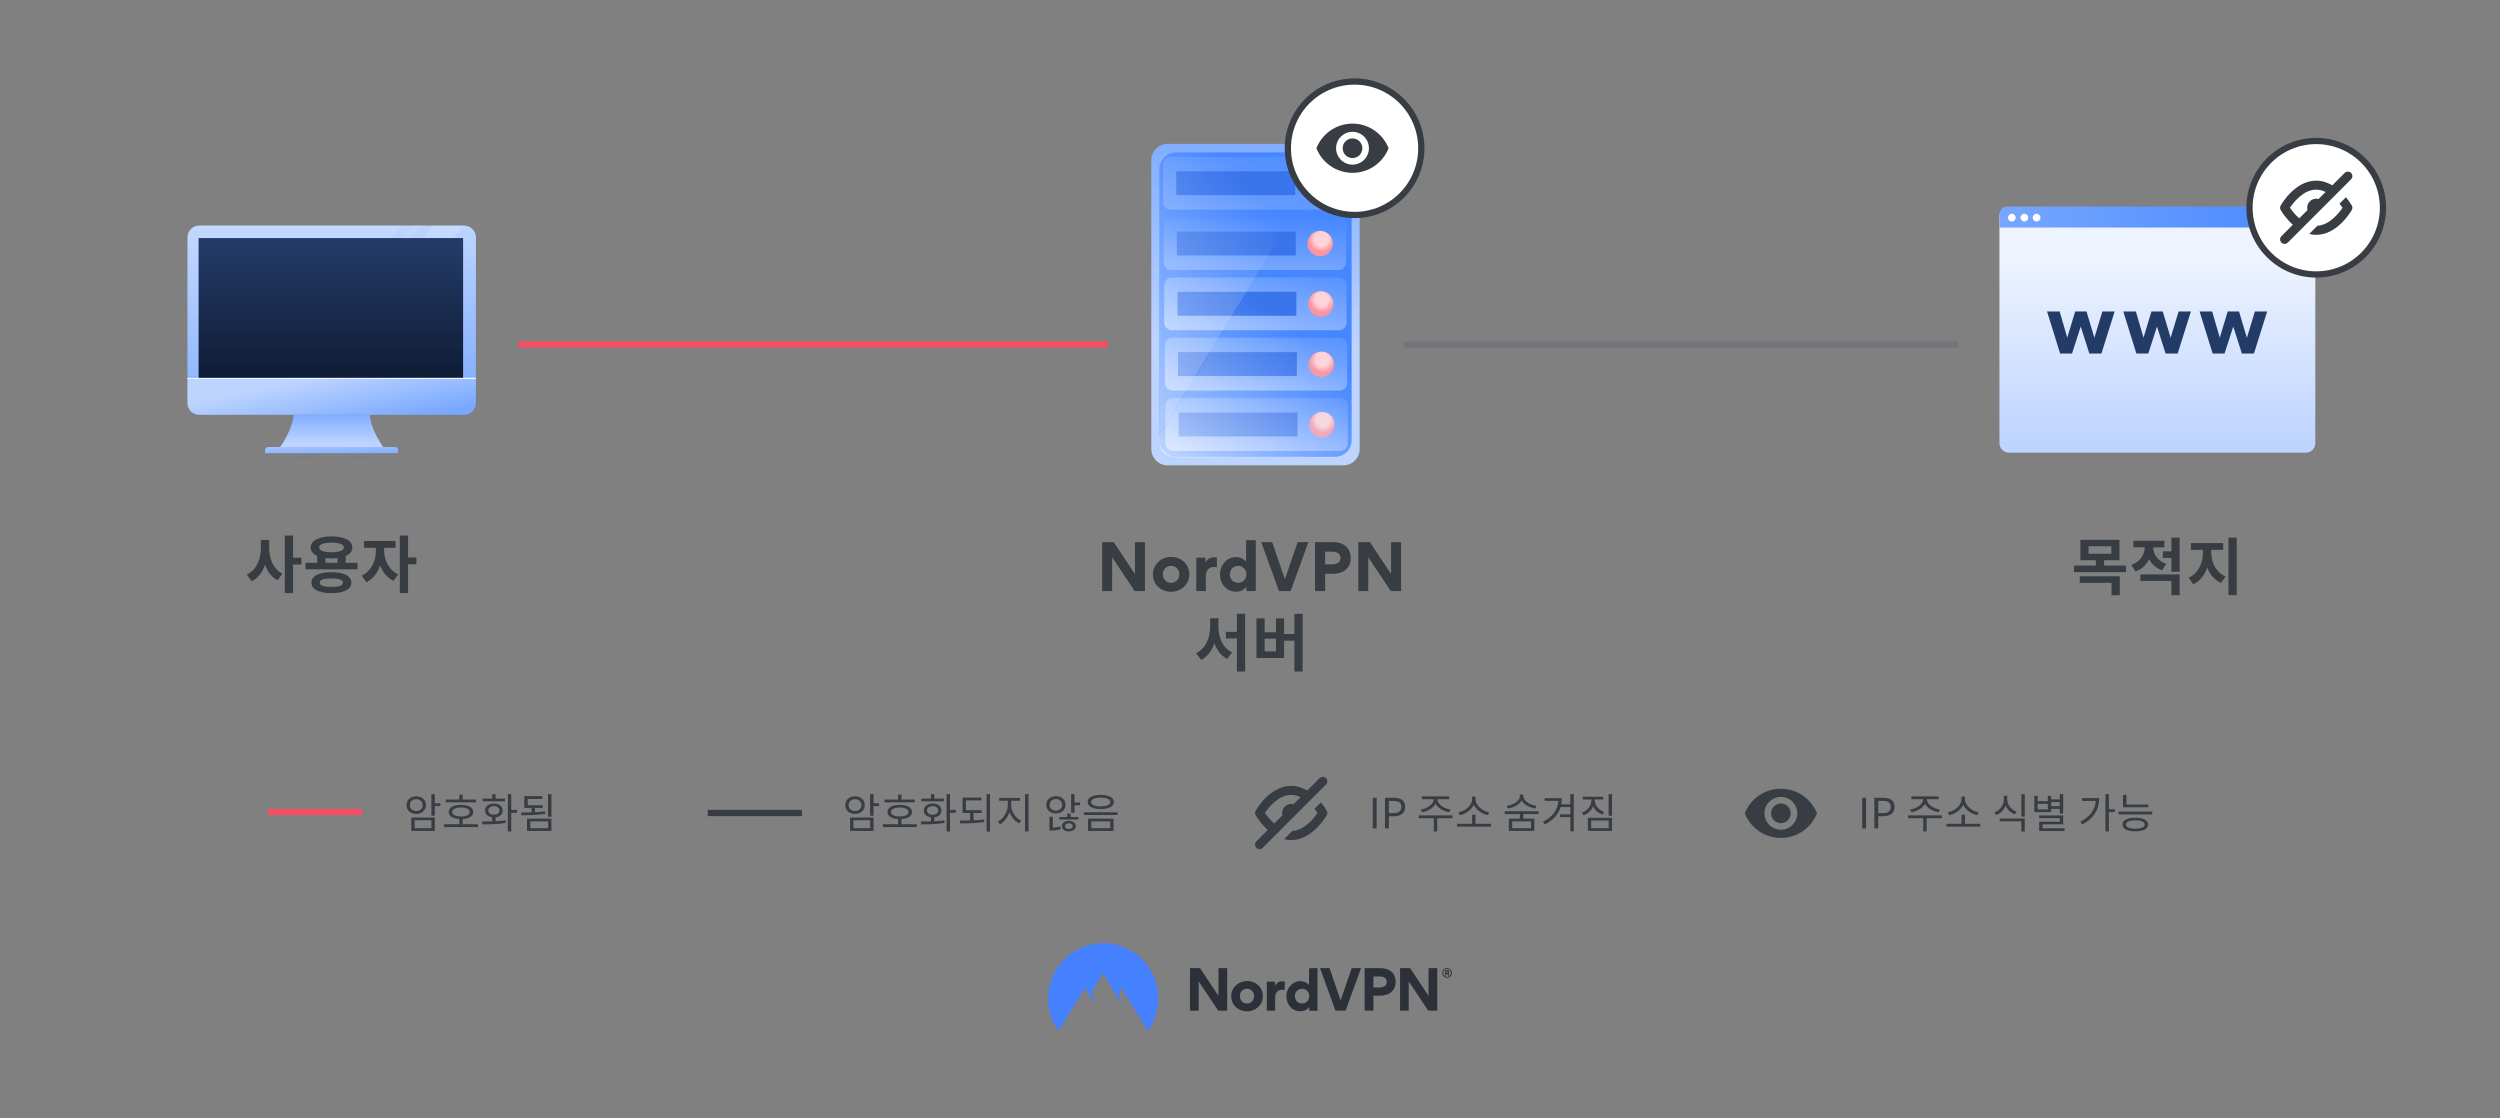 <svg enable-background="new 0 0 1200 536.71" viewBox="0 0 1200 536.71" xmlns="http://www.w3.org/2000/svg" xmlns:xlink="http://www.w3.org/1999/xlink"><rect x="0" y="0" width="1200" height="536.71" fill="#808080" stroke="none"/><linearGradient id="lg1"><stop offset="0" stop-color="#77a7ff"/><stop offset="1" stop-color="#bdd4ff"/></linearGradient><linearGradient id="SVGID_1_" gradientTransform="matrix(1 0 0 -1 0 -10209.598)" gradientUnits="userSpaceOnUse" x1="159.231" x2="159.231" xlink:href="#lg1" y1="-10411.53" y2="-10318.403"/><linearGradient id="SVGID_00000126318801204477837720000017389654864743991712_" gradientTransform="matrix(1 0 0 -1 0 -10209.598)" gradientUnits="userSpaceOnUse" x1="163.281" x2="157.594" xlink:href="#lg1" y1="-10417.988" y2="-10389.554"/><linearGradient id="SVGID_00000092421296617729860550000001500222374450390455_" gradientTransform="matrix(1 0 0 -1 0 -10209.598)" gradientUnits="userSpaceOnUse" x1="159.372" x2="158.879" xlink:href="#lg1" y1="-10430.477" y2="-10418.479"/><linearGradient id="SVGID_00000098937555480181284400000006517325894148890554_" gradientTransform="matrix(1 0 0 -1 0 -10209.598)" gradientUnits="userSpaceOnUse" x1="159.189" x2="159.189" xlink:href="#lg1" y1="-10406.238" y2="-10422.425"/><linearGradient id="SVGID_00000168805063223437760590000008263590000746808754_" gradientUnits="userSpaceOnUse" x1="158.809" x2="158.809" y1="183.74" y2="116.55"><stop offset="0" stop-color="#0e1b33"/><stop offset="1" stop-color="#233b67"/></linearGradient><linearGradient id="lg2"><stop offset="0" stop-color="#305eb2" stop-opacity=".3"/><stop offset=".102" stop-color="#3461b3" stop-opacity=".255"/><stop offset=".198" stop-color="#3f6ab8" stop-opacity=".213"/><stop offset=".291" stop-color="#5279bf" stop-opacity=".172"/><stop offset=".383" stop-color="#6d8dc9" stop-opacity=".132"/><stop offset=".474" stop-color="#8fa8d5" stop-opacity=".092"/><stop offset=".564" stop-color="#b9c9e5" stop-opacity=".053"/><stop offset=".652" stop-color="#ebeff7" stop-opacity=".015"/><stop offset=".685" stop-color="#ffffff" stop-opacity="0"/></linearGradient><radialGradient id="SVGID_00000135670596260024425170000018038363258321215393_" cx="-1584.218" cy="-5451.866" gradientTransform="matrix(136.131 0 0 -7.707 215808.281 -41797.895)" gradientUnits="userSpaceOnUse" r=".279" xlink:href="#lg2"/><radialGradient id="SVGID_00000090294841569157135970000000916073502026522807_" cx="-1584.673" cy="-5451.866" gradientTransform="matrix(136.131 0 0 -7.707 215894.172 -41797.895)" gradientUnits="userSpaceOnUse" r=".279" xlink:href="#lg2"/><linearGradient id="SVGID_00000054233006592026034500000008341031734758089605_" gradientTransform="matrix(1 0 0 -1 0 -10210.598)" gradientUnits="userSpaceOnUse" x1="605.482" x2="600.638" y1="-10264.545" y2="-10421.599"><stop offset="0" stop-color="#77a7ff"/><stop offset=".709" stop-color="#bdd4ff"/></linearGradient><linearGradient id="lg3"><stop offset="0" stop-color="#77a7ff"/><stop offset="1" stop-color="#4687ff"/></linearGradient><linearGradient id="SVGID_00000097498673807061052700000006221489868551454083_" gradientTransform="matrix(1 0 0 -1 0 -10210.598)" gradientUnits="userSpaceOnUse" x1="594.47" x2="609.028" xlink:href="#lg3" y1="-10331.457" y2="-10268.269"/><linearGradient id="lg4"><stop offset=".529" stop-color="#ffd4d8"/><stop offset="1" stop-color="#fb94a1"/></linearGradient><radialGradient id="SVGID_00000125604764437438209360000009032788316573442726_" cx="-1500.366" cy="-5047.081" gradientTransform="matrix(19.479 0 0 -19.479 29859.648 -98226.141)" gradientUnits="userSpaceOnUse" r=".313" xlink:href="#lg4"/><linearGradient id="SVGID_00000059274837113818142440000003419886954446599327_" gradientTransform="matrix(1 0 0 -1 0 -10210.598)" gradientUnits="userSpaceOnUse" x1="601.685" x2="603.16" xlink:href="#lg3" y1="-10339.447" y2="-10313.202"/><radialGradient id="SVGID_00000045607149803043219880000007135395161209372069_" cx="-1500.397" cy="-5043.819" gradientTransform="matrix(19.479 0 0 -19.479 29860.535 -98133.648)" gradientUnits="userSpaceOnUse" r=".313" xlink:href="#lg4"/><linearGradient id="lg5"><stop offset="0" stop-color="#bdd4ff"/><stop offset="1" stop-color="#4687ff"/></linearGradient><linearGradient id="SVGID_00000023959866197254966500000003077244503896886149_" gradientTransform="matrix(1 0 0 -1 0 -10210.598)" gradientUnits="userSpaceOnUse" x1="595.034" x2="609.592" xlink:href="#lg5" y1="-10389.371" y2="-10326.182"/><radialGradient id="SVGID_00000175294441229741879060000005982186874917789830_" cx="-1500.428" cy="-5040.556" gradientTransform="matrix(19.479 0 0 -19.479 29861.43 -98041.148)" gradientUnits="userSpaceOnUse" r=".313" xlink:href="#lg4"/><linearGradient id="SVGID_00000121278507154627427620000008979088620283483808_" gradientTransform="matrix(1 0 0 -1 0 -10210.598)" gradientUnits="userSpaceOnUse" x1="595.322" x2="609.88" xlink:href="#lg5" y1="-10418.329" y2="-10355.141"/><radialGradient id="SVGID_00000176749710845067061420000001481552579280367239_" cx="-1500.459" cy="-5037.295" gradientTransform="matrix(19.479 0 0 -19.479 29862.299 -97948.656)" gradientUnits="userSpaceOnUse" r=".313" xlink:href="#lg4"/><linearGradient id="SVGID_00000059271544117805046730000017293747851496128946_" gradientTransform="matrix(1 0 0 -1 0 -10210.598)" gradientUnits="userSpaceOnUse" x1="595.583" x2="610.141" xlink:href="#lg5" y1="-10447.282" y2="-10384.094"/><radialGradient id="SVGID_00000168095997835695391770000003904606972049195704_" cx="-1500.489" cy="-5034.033" gradientTransform="matrix(19.479 0 0 -19.479 29863.182 -97856.156)" gradientUnits="userSpaceOnUse" r=".313" xlink:href="#lg4"/><linearGradient id="lg6"><stop offset="0" stop-color="#ffffff" stop-opacity=".8"/><stop offset=".223" stop-color="#fafcff" stop-opacity=".622"/><stop offset=".499" stop-color="#eaf2ff" stop-opacity=".401"/><stop offset=".803" stop-color="#d1e1ff" stop-opacity=".158"/><stop offset="1" stop-color="#bdd4ff" stop-opacity="0"/></linearGradient><linearGradient id="SVGID_00000155858061797089976620000002786914998109164416_" gradientTransform="matrix(1 0 0 -1 0 -10210.598)" gradientUnits="userSpaceOnUse" x1="562.053" x2="628.598" xlink:href="#lg6" y1="-10455.177" y2="-10373.587"/><linearGradient id="SVGID_00000071543671415347630650000005939210302482457517_" gradientTransform="matrix(1 0 0 -1 0 -10210.598)" gradientUnits="userSpaceOnUse" x1="496.449" x2="610.128" xlink:href="#lg6" y1="-10399.293" y2="-10312.31"/><linearGradient id="SVGID_00000017482111602898509400000005097199522140311456_" gradientTransform="matrix(1 0 0 -1 0 -10209.598)" gradientUnits="userSpaceOnUse" x1="1035.544" x2="1035.544" y1="-10423.141" y2="-10335.838"><stop offset=".001" stop-color="#bdd4ff"/><stop offset=".999" stop-color="#edf3ff"/></linearGradient><linearGradient id="SVGID_00000004539437655287138030000013883991234483314076_" gradientTransform="matrix(1 0 0 -1 0 -10209.598)" gradientUnits="userSpaceOnUse" x1="959.739" x2="1111.349" xlink:href="#lg3" y1="-10313.776" y2="-10313.776"/><g fill="#383c43"><path clip-rule="evenodd" d="M603.06 406.93c-.41-.41-.64-.96-.64-1.53 0-.57.23-1.13.63-1.53l5.49-5.49c-3.58-3.19-5.69-6.83-5.84-7.1-.37-.66-.37-1.46 0-2.11.27-.49 6.77-11.96 17.08-11.96 2.89 0 5.45.93 7.7 2.25l5.95-5.95c.55-.55 1.35-.76 2.09-.56.75.2 1.33.79 1.53 1.53s-.01 1.55-.56 2.09l-30.36 30.36c-.41.41-.96.64-1.53.64S603.46 407.34 603.06 406.93L603.06 406.93zM634.03 385.16c1.05 1.25 1.99 2.59 2.82 4 .37.66.37 1.47 0 2.13l0 0c-.3.51-6.88 11.94-17.07 11.94-1.14-.01-2.27-.15-3.38-.43l3.94-3.94c5.88-.36 10.41-6.19 12.06-8.64-.35-.53-.85-1.21-1.45-1.97L634.03 385.16zM611.62 395.31c-1.69-1.51-3.2-3.21-4.47-5.09h0c1.69-2.53 6.43-8.68 12.62-8.68 1.61 0 3.12.44 4.51 1.1l-3.4 3.4c-.36-.1-.72-.16-1.11-.16-2.4 0-4.34 1.94-4.34 4.34 0 .38.06.75.16 1.11L611.62 395.31z" fill-rule="evenodd"/><path d="M854.82 385.68c-1.25 0-2.45.5-3.34 1.39-.89.89-1.38 2.09-1.38 3.34 0 1.25.5 2.45 1.38 3.34.89.89 2.09 1.38 3.34 1.38 1.25 0 2.45-.5 3.34-1.38.89-.89 1.38-2.09 1.39-3.34 0-1.25-.5-2.46-1.38-3.34C857.27 386.18 856.07 385.68 854.82 385.68z"/><path d="M854.82 378.59c-7.88 0-14.6 4.9-17.33 11.81 2.73 6.91 9.45 11.81 17.33 11.81 7.88 0 14.6-4.9 17.33-11.81C869.42 383.49 862.7 378.59 854.82 378.59zM854.82 398.28c-2.09 0-4.09-.83-5.57-2.31s-2.31-3.48-2.31-5.57c0-2.09.83-4.09 2.31-5.57 1.48-1.48 3.48-2.31 5.57-2.31 2.09 0 4.09.83 5.57 2.31 1.48 1.48 2.31 3.48 2.31 5.57 0 2.09-.83 4.09-2.31 5.57C858.91 397.45 856.9 398.28 854.82 398.28z"/><path d="M199.78 390.68c-2.7 0-4.66-1.72-4.66-4.22 0-2.5 1.96-4.22 4.66-4.22 2.72 0 4.7 1.72 4.7 4.22C204.48 388.96 202.5 390.68 199.78 390.68zM199.78 389.3c1.8 0 3.1-1.18 3.1-2.84 0-1.68-1.3-2.86-3.1-2.86-1.78 0-3.06 1.18-3.06 2.86C196.72 388.12 198 389.3 199.78 389.3zM197.44 392.4h11.26v6.46h-11.26V392.4zM199.04 397.54h8.04v-3.84h-8.04V397.54zM211.36 386.92h-2.66v4.62h-1.64v-10.36h1.64v4.38h2.66V386.92z"/><path d="M229.44 395.66V397h-16.26v-1.34h7.3v-2.52c-3.16-.18-5.08-1.4-5.08-3.4 0-2.16 2.26-3.4 5.9-3.4 3.58 0 5.84 1.24 5.84 3.4 0 2-1.9 3.2-5.02 3.4v2.52H229.44zM228.54 385.12h-14.56v-1.34h6.5v-2.34h1.64v2.34h6.42V385.12zM221.3 391.88c2.58 0 4.18-.8 4.18-2.14 0-1.32-1.6-2.12-4.18-2.12-2.62 0-4.24.8-4.24 2.12C217.06 391.08 218.68 391.88 221.3 391.88z"/><path d="M237.88 394.2c1.62-.08 3.28-.2 4.82-.44l.1 1.22c-3.84.68-8.06.72-11.2.72l-.22-1.38c1.44 0 3.12 0 4.86-.06v-1.96c-2.06-.26-3.42-1.5-3.42-3.28 0-2.02 1.74-3.32 4.24-3.32 2.5 0 4.24 1.3 4.24 3.32 0 1.78-1.36 3.02-3.42 3.28V394.2zM242.4 384.64h-10.72v-1.3h4.56v-2.16h1.64v2.16h4.52V384.64zM237.06 391.06c1.6 0 2.68-.8 2.68-2.04s-1.08-2.06-2.68-2.06c-1.6 0-2.68.82-2.68 2.06S235.46 391.06 237.06 391.06zM248.2 390.16h-2.8v8.94h-1.64v-17.94h1.64v7.62h2.8V390.16z"/><path d="M261.76 390.62c-3.9.64-8.22.7-11.46.7l-.2-1.32c1.5 0 3.24 0 5.04-.06v-2.12h-3.48v-5.66h8.66v1.34h-7.02v3h7.14v1.32h-3.66v2.06c1.66-.1 3.3-.22 4.86-.44L261.76 390.62zM252.96 392.96h11.74v5.9h-11.74V392.96zM254.56 397.54h8.56v-3.28h-8.56V397.54zM264.7 381.18v10.88h-1.64v-10.88H264.7z"/><path d="M410.38 390.68c-2.7 0-4.66-1.72-4.66-4.22 0-2.5 1.96-4.22 4.66-4.22 2.72 0 4.7 1.72 4.7 4.22C415.08 388.96 413.1 390.68 410.38 390.68zM410.38 389.3c1.8 0 3.1-1.18 3.1-2.84 0-1.68-1.3-2.86-3.1-2.86-1.78 0-3.06 1.18-3.06 2.86C407.32 388.12 408.6 389.3 410.38 389.3zM408.04 392.4h11.26v6.46h-11.26V392.4zM409.64 397.54h8.04v-3.84h-8.04V397.54zM421.96 386.92h-2.66v4.62h-1.64v-10.36h1.64v4.38h2.66V386.92z"/><path d="M440.04 395.66V397h-16.26v-1.34h7.3v-2.52c-3.16-.18-5.08-1.4-5.08-3.4 0-2.16 2.26-3.4 5.9-3.4 3.58 0 5.84 1.24 5.84 3.4 0 2-1.9 3.2-5.02 3.4v2.52H440.04zM439.14 385.12h-14.56v-1.34h6.5v-2.34h1.64v2.34h6.42V385.12zM431.9 391.88c2.58 0 4.18-.8 4.18-2.14 0-1.32-1.6-2.12-4.18-2.12-2.62 0-4.24.8-4.24 2.12C427.66 391.08 429.28 391.88 431.9 391.88z"/><path d="M448.48 394.2c1.62-.08 3.28-.2 4.82-.44l.1 1.22c-3.84.68-8.06.72-11.2.72l-.22-1.38c1.44 0 3.12 0 4.86-.06v-1.96c-2.06-.26-3.42-1.5-3.42-3.28 0-2.02 1.74-3.32 4.24-3.32 2.5 0 4.24 1.3 4.24 3.32 0 1.78-1.36 3.02-3.42 3.28V394.2zM453 384.64h-10.72v-1.3h4.56v-2.16h1.64v2.16H453V384.64zM447.66 391.06c1.6 0 2.68-.8 2.68-2.04s-1.08-2.06-2.68-2.06c-1.6 0-2.68.82-2.68 2.06S446.06 391.06 447.66 391.06zM458.8 390.16H456v8.94h-1.64v-17.94H456v7.62h2.8V390.16z"/><path d="M467.32 393.74c1.72-.08 3.46-.18 5.06-.38l.14 1.2c-3.92.6-8.22.68-11.62.68l-.2-1.38c1.54 0 3.24 0 4.98-.06v-3.56h-3.66v-7.4h9.08v1.36h-7.46v4.7h7.54v1.34h-3.86V393.74zM475.2 381.14v18h-1.64v-18H475.2z"/><path d="M485.38 386.64c0 3.04 2.16 6.14 4.8 7.26l-.92 1.32c-2.08-.96-3.84-3.02-4.7-5.48-.82 2.62-2.58 4.88-4.62 5.92l-.96-1.32c2.58-1.22 4.76-4.6 4.76-7.7v-2.28h-4.16V383h10.02v1.36h-4.22V386.64zM493.66 381.18v17.92h-1.64v-17.92H493.66z"/><path d="M506.84 390.46c-2.68 0-4.64-1.7-4.64-4.14s1.96-4.14 4.64-4.14c2.66 0 4.62 1.7 4.62 4.14S509.5 390.46 506.84 390.46zM505.34 397.28c1.04-.04 2.36-.2 3.6-.6l.26 1.3c-1.7.56-3.38.66-4.6.66h-.86v-6.6h1.6V397.28zM506.84 389.12c1.72 0 3.02-1.16 3.02-2.8 0-1.64-1.3-2.8-3.02-2.8-1.74 0-3.04 1.16-3.04 2.8C503.8 387.96 505.1 389.12 506.84 389.12zM513.86 392.16h3.7v1.22h-9.02v-1.22h3.72v-1.62h1.6V392.16zM516.38 396.54c0 1.56-1.38 2.54-3.32 2.54-1.94 0-3.32-.98-3.32-2.54 0-1.54 1.38-2.52 3.32-2.52C515 394.02 516.38 395 516.38 396.54zM514.92 396.54c0-.82-.78-1.36-1.86-1.36-1.1 0-1.86.54-1.86 1.36s.76 1.38 1.86 1.38C514.14 397.92 514.92 397.36 514.92 396.54zM518.44 385.18v1.36h-2.66v3.56h-1.64v-8.94h1.64v4.02H518.44z"/><path d="M536.48 389.88v1.32h-16.22v-1.32H536.48zM534.66 384.96c0 2.12-2.42 3.38-6.3 3.38s-6.3-1.26-6.3-3.38c0-2.14 2.42-3.4 6.3-3.4S534.66 382.82 534.66 384.96zM534.5 392.96v5.9h-12.24v-5.9H534.5zM523.74 384.96c0 1.32 1.78 2.1 4.62 2.1s4.62-.78 4.62-2.1-1.78-2.1-4.62-2.1S523.74 383.64 523.74 384.96zM523.86 394.26v3.28h9.04v-3.28H523.86z"/><path d="M893.84 382.94h1.86v14.68h-1.86V382.94z"/><path d="M899.7 382.94h4.2c3.28 0 5.48 1.12 5.48 4.32 0 3.1-2.18 4.54-5.4 4.54h-2.42v5.82h-1.86V382.94zM903.75 390.3c2.58 0 3.8-.94 3.8-3.04 0-2.12-1.3-2.8-3.88-2.8h-2.1v5.84H903.75z"/><path d="M932.13 392.72h-7.34v6.38h-1.64v-6.38h-7.24v-1.34h16.2L932.13 392.72zM916.86 388.58c3.12-.46 6.22-2.52 6.22-4.88v-.1h-5.66v-1.32h13.1v1.32h-5.62v.1c0 2.36 3.1 4.42 6.26 4.88l-.64 1.3c-2.78-.48-5.44-1.98-6.52-4.1-1.1 2.12-3.74 3.62-6.52 4.1L916.86 388.58z"/><path d="M950.57 395.42v1.34h-16.28v-1.34h7.24v-4.36h1.64v4.36H950.57zM949.07 391.28c-2.74-.58-5.56-2.44-6.72-5-1.16 2.56-3.96 4.42-6.72 5l-.68-1.36c3.14-.56 6.54-3.2 6.54-6.18v-1.38h1.72v1.38c0 2.98 3.42 5.62 6.56 6.18L949.07 391.28z"/><path d="M967.17 390.9c-2.06-.74-3.68-2.28-4.48-4.26-.78 2.12-2.42 3.78-4.52 4.58l-.84-1.3c2.7-.98 4.52-3.48 4.52-6.16V382h1.64v1.76c0 2.58 1.84 4.92 4.5 5.84L967.17 390.9zM959.88 392.88h12v6.24h-1.64v-4.92h-10.36V392.88zM971.89 381.18v10.78h-1.64v-10.78H971.89z"/><path d="M984.55 389.82h-8.08V382h1.62v2.56h4.84v-2.54h1.62v1.7h4.14v-2.54h1.64v9.36h-1.64v-2.28h-4.14V389.82zM982.93 385.84h-4.84v2.66h4.84V385.84zM991.01 397.57v1.3h-12.2v-4.44h9.9v-1.72h-9.94v-1.3h11.56v4.26h-9.9v1.9H991.01zM984.55 385v1.98h4.14V385H984.55z"/><path d="M1007.61 383.08c0 5.1-2.34 9.72-8.14 12.62l-.9-1.28c4.58-2.3 7.04-5.74 7.42-9.98h-6.58v-1.36H1007.61zM1015.13 389.8h-2.88v9.3h-1.64v-17.94h1.64v7.28h2.88V389.8z"/><path d="M1033.09 389.56v1.34h-16.22v-1.34H1033.09zM1031.09 395.78c0 2.08-2.32 3.26-6.14 3.26-3.82 0-6.14-1.18-6.14-3.26 0-2.1 2.32-3.28 6.14-3.28C1028.77 392.5 1031.09 393.68 1031.09 395.78zM1031.23 387.48h-12.18v-5.94h1.64v4.62h10.54V387.48zM1029.43 395.78c0-1.28-1.66-2-4.48-2s-4.48.72-4.48 2c0 1.24 1.66 1.98 4.48 1.98C1027.75 397.76 1029.43 397.02 1029.43 395.78z"/><path d="M658.93 382.94h1.86v14.68h-1.86V382.94z"/><path d="M664.79 382.94h4.2c3.28 0 5.48 1.12 5.48 4.32 0 3.1-2.18 4.54-5.4 4.54h-2.42v5.82h-1.86V382.94zM668.83 390.3c2.58 0 3.8-.94 3.8-3.04 0-2.12-1.3-2.8-3.88-2.8h-2.1v5.84H668.83z"/><path d="M697.21 392.72h-7.34v6.38h-1.64v-6.38h-7.24v-1.34h16.2L697.21 392.72zM681.95 388.58c3.12-.46 6.22-2.52 6.22-4.88v-.1h-5.66v-1.32h13.1v1.32h-5.62v.1c0 2.36 3.1 4.42 6.26 4.88l-.64 1.3c-2.78-.48-5.44-1.98-6.52-4.1-1.1 2.12-3.74 3.62-6.52 4.1L681.95 388.58z"/><path d="M715.65 395.42v1.34h-16.28v-1.34h7.24v-4.36h1.64v4.36H715.65zM714.15 391.28c-2.74-.58-5.56-2.44-6.72-5-1.16 2.56-3.96 4.42-6.72 5l-.68-1.36c3.14-.56 6.54-3.2 6.54-6.18v-1.38h1.72v1.38c0 2.98 3.42 5.62 6.56 6.18L714.15 391.28z"/><path d="M731.19 390.76v2.2h5.3v5.9h-12.24v-5.9h5.3v-2.2h-7.3v-1.34h16.22v1.34H731.19zM736.95 388.08c-2.76-.42-5.44-1.82-6.58-3.84-1.12 2.02-3.8 3.42-6.58 3.84l-.6-1.3c3.22-.42 6.34-2.34 6.34-4.64v-.78h1.68v.78c0 2.24 3.16 4.24 6.34 4.64L736.95 388.08zM734.89 394.26h-9.04v3.28h9.04V394.26z"/><path d="M755.41 381.14v17.94h-1.64v-6.86h-4.96v-1.34h4.96v-3.48h-4.7c-1.02 3.34-3.36 6.24-7.56 8.32l-.86-1.32c4.72-2.32 7.06-5.76 7.38-9.98h-6.6v-1.32h8.24c0 1.02-.1 2.02-.28 2.98h4.38v-4.94H755.41z"/><path d="M769.21 391c-2.06-.68-3.7-2.14-4.52-4.04-.76 2.02-2.42 3.62-4.54 4.38l-.86-1.28c2.72-.92 4.54-3.24 4.54-5.76v-.56h-4.1v-1.32h9.84v1.32h-4.06v.56c0 2.38 1.86 4.56 4.5 5.42L769.21 391zM762.17 392.56h11.6v6.3h-11.6V392.56zM763.77 397.54h8.4v-3.68h-8.4V397.54zM773.77 381.18v10.42h-1.64v-10.42H773.77z"/></g><path d="M128.56 389.76 173.74 389.76" fill="none" stroke="#f64f64" stroke-miterlimit="10" stroke-width="3"/><path d="M339.74 390.24 384.92 390.24" fill="none" stroke="#383c43" stroke-miterlimit="10" stroke-width="3"/><path d="M228.46 114c0-3.17-2.54-5.73-5.64-5.73H95.64c-3.12 0-5.64 2.55-5.64 5.73v68.35l138.43.11L228.46 114z" fill="url(#SVGID_1_)"/><path d="M95.61 199.11H222.8c3.12 0 5.64-2.54 5.64-5.64v-11.52H89.97v11.52C89.97 196.6 92.48 199.11 95.61 199.11z" fill="url(#SVGID_00000126318801204477837720000017389654864743991712_)"/><path d="M228.43 181.31H89.97v.64h138.46V181.31z" fill="#edf3ff"/><path d="M136.31 180.51H89.94v-66.65c0-3.12 2.51-5.64 5.64-5.64h97.14L136.31 180.51z" fill="#ffffff" opacity=".1"/><path d="M146.97 180.51h-4.41l55.13-72.29h4.41L146.97 180.51z" fill="#ffffff" opacity=".1"/><path d="M189.65 214.57h-30.47-30.47c-.81 0-1.48.67-1.48 1.48v.06 1.39h63.83v-1.39h.08v-.06C191.16 215.24 190.49 214.57 189.65 214.57z" fill="url(#SVGID_00000092421296617729860550000001500222374450390455_)"/><path d="M177.46 199.11h-18.27-18.27c-.42 7-6.42 15.46-6.42 15.46h24.69 24.69C183.88 214.57 177.88 206.12 177.46 199.11z" fill="url(#SVGID_00000098937555480181284400000006517325894148890554_)"/><path d="M166.25 181.12h-14.56l55.96-72.84h14.54L166.25 181.12z" fill="#ffffff" opacity=".16"/><path d="M222.29 114.27H95.33v67.04h126.96V114.27z" fill="url(#SVGID_00000168805063223437760590000008263590000746808754_)"/><path d="M147.08 219.65c20.97 0 37.97-.96 37.97-2.15s-17-2.15-37.97-2.15-37.97.96-37.97 2.15S126.11 219.65 147.08 219.65z" fill="url(#SVGID_00000135670596260024425170000018038363258321215393_)" opacity=".51"/><path d="M171.05 219.65c20.97 0 37.97-.96 37.97-2.15s-17-2.15-37.97-2.15-37.97.96-37.97 2.15S150.07 219.65 171.05 219.65z" fill="url(#SVGID_00000090294841569157135970000000916073502026522807_)" opacity=".51"/><path d="M644.81 223.36h-84.36c-4.32 0-7.83-3.51-7.83-7.83V76.9c0-4.32 3.51-7.83 7.83-7.83h84.36c4.32 0 7.83 3.51 7.83 7.83v138.68C652.64 219.9 649.13 223.36 644.81 223.36z" fill="url(#SVGID_00000054233006592026034500000008341031734758089605_)"/><path d="M640.85 219.29h-76.43c-4.37 0-7.93-3.56-7.93-7.93V81.07c0-4.37 3.56-7.93 7.93-7.93h76.43c4.37 0 7.93 3.56 7.93 7.93v130.3C648.78 215.79 645.22 219.29 640.85 219.29z" fill="#4687ff"/><path d="M642.17 100.63h-80.19c-2.03 0-3.71-1.63-3.71-3.71V78.98c0-2.03 1.63-3.71 3.71-3.71h80.14c2.03 0 3.71 1.63 3.71 3.71v17.94C645.83 98.96 644.2 100.63 642.17 100.63z" fill="url(#SVGID_00000097498673807061052700000006221489868551454083_)"/><path d="M621.69 82.19h-57.07v11.49h57.07V82.19z" fill="#3974eb"/><path d="M633.43 94.08c3.37 0 6.1-2.73 6.1-6.1 0-3.37-2.73-6.1-6.1-6.1-3.37 0-6.1 2.73-6.1 6.1C627.33 91.35 630.06 94.08 633.43 94.08z" fill="url(#SVGID_00000125604764437438209360000009032788316573442726_)"/><path d="M642.43 129.6h-80.14c-2.03 0-3.71-1.63-3.71-3.71v-17.94c0-2.03 1.63-3.71 3.71-3.71h80.14c2.03 0 3.71 1.63 3.71 3.71v17.94C646.14 127.92 644.46 129.6 642.43 129.6z" fill="url(#SVGID_00000059274837113818142440000003419886954446599327_)"/><path d="M621.95 111.15h-57.07v11.48h57.07V111.15z" fill="#3974eb"/><path d="M633.68 122.99c3.37 0 6.1-2.73 6.1-6.1 0-3.37-2.73-6.1-6.1-6.1-3.37 0-6.1 2.73-6.1 6.1C627.58 120.26 630.32 122.99 633.68 122.99z" fill="url(#SVGID_00000045607149803043219880000007135395161209372069_)"/><path d="M642.73 158.51h-80.19c-2.03 0-3.71-1.63-3.71-3.71v-17.89c0-2.03 1.63-3.71 3.71-3.71h80.14c2.03 0 3.71 1.63 3.71 3.71v17.94C646.39 156.89 644.77 158.51 642.73 158.51z" fill="url(#SVGID_00000023959866197254966500000003077244503896886149_)"/><path d="M622.25 140.07h-57.07v11.49h57.07V140.07z" fill="#3974eb"/><path d="M633.99 151.96c3.37 0 6.1-2.73 6.1-6.1 0-3.37-2.73-6.1-6.1-6.1-3.37 0-6.1 2.73-6.1 6.1C627.89 149.23 630.62 151.96 633.99 151.96z" fill="url(#SVGID_00000175294441229741879060000005982186874917789830_)"/><path d="M642.99 187.48h-80.14c-2.03 0-3.71-1.63-3.71-3.71v-17.94c0-2.03 1.63-3.71 3.71-3.71h80.14c2.03 0 3.71 1.63 3.71 3.71v17.94C646.64 185.86 645.02 187.48 642.99 187.48z" fill="url(#SVGID_00000121278507154627427620000008979088620283483808_)"/><path d="M622.5 169.03h-57.07v11.49h57.07V169.03z" fill="#3974eb"/><path d="M634.24 180.93c3.37 0 6.1-2.73 6.1-6.1 0-3.37-2.73-6.1-6.1-6.1-3.37 0-6.1 2.73-6.1 6.1C628.14 178.2 630.88 180.93 634.24 180.93z" fill="url(#SVGID_00000176749710845067061420000001481552579280367239_)"/><path d="M643.24 216.45H563.1c-2.03 0-3.71-1.63-3.71-3.71V194.8c0-2.03 1.63-3.71 3.71-3.71h80.14c2.03 0 3.71 1.63 3.71 3.71v17.94C646.95 214.77 645.27 216.45 643.24 216.45z" fill="url(#SVGID_00000059271544117805046730000017293747851496128946_)"/><path d="M622.81 198h-57.07v11.49h57.07V198z" fill="#3974eb"/><path d="M634.55 209.89c3.37 0 6.1-2.73 6.1-6.1s-2.73-6.1-6.1-6.1c-3.37 0-6.1 2.73-6.1 6.1S631.18 209.89 634.55 209.89z" fill="url(#SVGID_00000168095997835695391770000003904606972049195704_)"/><path d="M640.9 219.45l-75.16.1c-8.59 0-9.5-4.68-9.35-10.47l83.14-136.14c8.28-.05 9.35 4.42 9.35 10.27l-.05 126.49C649.34 215.48 646.8 219.45 640.9 219.45z" fill="url(#SVGID_00000155858061797089976620000002786914998109164416_)"/><path d="M564.37 73.04l74.45.15-82.33 135.69V82.8C555.93 76.95 558.53 73.04 564.37 73.04z" fill="url(#SVGID_00000071543671415347630650000005939210302482457517_)"/><path d="M129.21 263.2c0 4.98 1.95 9.99 6.39 12.18l-2.4 3.12c-2.88-1.47-4.83-4.14-5.97-7.44-1.2 3.51-3.27 6.42-6.39 7.95l-2.37-3.21c4.65-2.19 6.75-7.47 6.75-12.6v-4.02h3.99V263.2zM144.69 270.97h-4.02v13.71h-3.96v-27.63h3.96v10.62h4.02V270.97z" fill="#383c43"/><path d="M171.6 270.16v3.12h-24.96v-3.12h5.61v-3.33c-1.98-.9-3.12-2.28-3.12-4.05 0-3.3 3.9-5.31 9.99-5.31 6.12 0 10.02 2.01 10.02 5.31 0 1.8-1.17 3.18-3.21 4.08v3.3H171.6zM168.66 279.67c0 3.21-3.63 5.04-9.6 5.04-5.97 0-9.57-1.83-9.57-5.04 0-3.21 3.6-5.01 9.57-5.01C165.03 274.66 168.66 276.46 168.66 279.67zM153.21 262.78c0 1.5 2.16 2.28 5.91 2.28 3.78 0 5.94-.78 5.94-2.28 0-1.56-2.16-2.31-5.94-2.31C155.37 260.47 153.21 261.22 153.21 262.78zM164.64 279.67c0-1.41-1.89-2.01-5.58-2.01-3.69 0-5.58.6-5.58 2.01s1.89 2.04 5.58 2.04C162.75 281.71 164.64 281.08 164.64 279.67zM156.21 270.16h5.76v-2.28c-.87.09-1.83.15-2.85.15-1.05 0-2.01-.06-2.91-.18V270.16z" fill="#383c43"/><path d="M184.38 264.49c0 4.2 2.19 9.09 6.72 11.19l-2.19 3.12c-3.06-1.41-5.22-4.17-6.45-7.44-1.23 3.6-3.45 6.63-6.6 8.13l-2.22-3.15c4.53-2.1 6.78-7.29 6.78-11.85v-1.53h-5.73v-3.27h15.18v3.27h-5.49V264.49zM199.89 270.85h-4.02v13.83h-3.96v-27.63h3.96v10.53h4.02V270.85z" fill="#383c43"/><path d="M533.83 267.5v16.2h-4.8v-23.49h5.55l10.2 15.33v-15.33h4.8v23.49h-4.95L533.83 267.5z" fill="#383c43"/><path d="M562.18 267.32c4.83 0 8.7 3.54 8.7 8.31 0 4.83-3.93 8.43-8.76 8.43-4.86 0-8.73-3.51-8.73-8.34C553.39 270.96 557.32 267.32 562.18 267.32zM562.15 279.77c2.19 0 3.93-1.68 3.93-4.11 0-2.4-1.77-4.08-3.96-4.08-2.19 0-3.93 1.68-3.93 4.08C558.19 278.09 559.96 279.77 562.15 279.77z" fill="#383c43"/><path d="M584.11 272.27c-.63-.12-1.29-.12-1.5-.12-2.25 0-3.81 1.56-3.81 4.53v7.02h-4.59v-16.02h4.44v2.34h.06c.87-1.83 2.49-2.52 4.14-2.52.36 0 .93.09 1.26.18V272.27z" fill="#383c43"/><path d="M598.24 281.66h-.06c-1.5 2.19-3.9 2.34-4.98 2.34-4.65 0-7.62-4.02-7.62-8.34 0-4.05 3.09-8.28 7.68-8.28.93 0 3.15.18 4.8 2.13h.06v-10.23h4.65v24.42h-4.53V281.66zM594.28 271.61c-2.19 0-3.96 1.65-3.96 4.05 0 2.43 1.77 4.11 3.96 4.11 2.19 0 3.96-1.68 3.96-4.11C598.24 273.26 596.47 271.61 594.28 271.61z" fill="#383c43"/><path d="M605.41 260.21h5.25l6.09 17.85 6.12-17.85h5.16l-8.52 23.49h-5.61L605.41 260.21z" fill="#383c43"/><path d="M639.76 275.42h-3.69v8.28h-4.86v-23.49h8.73c4.71 0 8.4 2.55 8.4 7.53C648.34 272.93 644.68 275.42 639.76 275.42zM639.52 264.8h-3.45v6.09h3.48c1.92 0 3.9-.84 3.9-3.03C643.45 265.58 641.53 264.8 639.52 264.8z" fill="#383c43"/><path d="M656.77 267.5v16.2h-4.8v-23.49h5.55l10.2 15.33v-15.33h4.8v23.49h-4.95L656.77 267.5z" fill="#383c43"/><path d="M584.86 300.77c0 5.22 2.01 10.29 6.57 12.33l-2.34 3.15c-3.03-1.47-5.04-4.17-6.18-7.5-1.2 3.54-3.27 6.42-6.36 7.98l-2.46-3.18c4.68-2.16 6.78-7.53 6.78-12.78v-3.99h3.99V300.77zM597.67 294.62v27.72h-3.96v-15.87h-5.31v-3.18h5.31v-8.67H597.67z" fill="#383c43"/><path d="M625.27 294.62v27.72h-3.96v-14.82h-4.95v8.31H603.1v-19.02h3.93v6.66h5.43v-6.66h3.9v7.53h4.95v-9.72H625.27zM612.46 306.56h-5.43v6.12h5.43V306.56z" fill="#383c43"/><path d="M248.82 165.35 531.75 165.35" fill="none" stroke="#f64f64" stroke-miterlimit="10" stroke-width="3"/><path d="M1020.49 271.48v3.15h-24.96v-3.15h10.47v-2.58h-7.41v-9.78h18.75v9.78h-7.38v2.58H1020.49zM998.3 276.61h19.2v9.09h-3.96v-5.94H998.3V276.61zM1002.5 265.78h10.95v-3.57h-10.95V265.78z" fill="#383c43"/><path d="M1037.86 273.73c-3.03-.99-5.1-2.97-6.27-5.43-1.23 2.7-3.39 4.92-6.6 5.97l-2.01-3.12c4.44-1.5 6.45-5.01 6.51-8.43h-5.43v-3.15h14.85v3.15h-5.37c.06 3.15 1.98 6.48 6.24 7.92L1037.86 273.73zM1027.39 275.71h18.84v9.99h-3.96v-6.84h-14.88V275.71zM1046.23 258.07v16.41h-3.96v-6.66h-4.08v-3.18h4.08v-6.57H1046.23z" fill="#383c43"/><path d="M1061.42 265.48c0 4.5 2.22 9.27 6.84 11.19l-2.16 3.12c-3.21-1.38-5.4-4.08-6.63-7.41-1.23 3.6-3.45 6.63-6.69 8.1l-2.25-3.15c4.62-2.07 6.87-7.14 6.87-11.85v-1.53h-5.76v-3.27h15.48v3.27h-5.7V265.48zM1073.62 258.04v27.63h-3.96v-27.63H1073.62z" fill="#383c43"/><path d="M1111.35 212.72c0 2.52-2.04 4.57-4.57 4.57H964.3c-2.52 0-4.57-2.04-4.57-4.57 0-36.26 0-72.52 0-108.78 0-2.52 1.97-4.57 4.49-4.57 22.2 0 120.09 0 142.56 0 2.52 0 4.56 2.04 4.56 4.57C1111.35 140.2 1111.35 176.46 1111.35 212.72z" fill="url(#SVGID_00000017482111602898509400000005097199522140311456_)"/><path d="M1107.49 99.12H963.55c-2.12 0-3.81 1.69-3.81 3.81v6.3h151.61v-6.3C1111.35 100.82 1109.6 99.12 1107.49 99.12z" fill="url(#SVGID_00000004539437655287138030000013883991234483314076_)"/><path d="M965.66 106.32c1.02 0 1.85-.83 1.85-1.85 0-1.02-.83-1.85-1.85-1.85-1.02 0-1.85.83-1.85 1.85C963.81 105.49 964.64 106.32 965.66 106.32z" fill="#ffffff"/><path d="M971.69 106.32c1.02 0 1.85-.83 1.85-1.85 0-1.02-.83-1.85-1.85-1.85-1.02 0-1.85.83-1.85 1.85C969.84 105.49 970.67 106.32 971.69 106.32z" fill="#ffffff"/><path d="M977.57 106.32c1.02 0 1.85-.83 1.85-1.85 0-1.02-.83-1.85-1.85-1.85-1.02 0-1.85.83-1.85 1.85C975.71 105.49 976.54 106.32 977.57 106.32z" fill="#ffffff"/><path d="M1009.13 149.51h5.9l-6.35 20.19h-5.79l-4.12-12.89h-.04l-4.16 12.89h-5.71l-6.28-20.19h6.05l3.63 12.52h.04l3.78-12.52h5.44l3.78 12.63L1009.13 149.51z" fill="#233b67"/><path d="M1045.73 149.51h5.9l-6.35 20.19h-5.79l-4.12-12.89h-.04l-4.16 12.89h-5.71l-6.28-20.19h6.05l3.63 12.52h.04l3.78-12.52h5.44l3.78 12.63L1045.73 149.51z" fill="#233b67"/><path d="M1082.34 149.51h5.9l-6.35 20.19h-5.79l-4.12-12.89h-.04l-4.16 12.89h-5.71l-6.28-20.19h6.05l3.63 12.52h.04l3.78-12.52h5.44l3.78 12.63L1082.34 149.51z" fill="#233b67"/><circle cx="1111.79" cy="99.71" fill="#ffffff" r="32.03" stroke="#383c43" stroke-miterlimit="10" stroke-width="3"/><path clip-rule="evenodd" d="M1095.08 116.43c-.41-.41-.64-.96-.64-1.53 0-.57.23-1.13.63-1.53l5.49-5.49c-3.58-3.19-5.69-6.83-5.84-7.1-.37-.66-.37-1.46 0-2.11.27-.49 6.77-11.96 17.08-11.96 2.89 0 5.45.93 7.7 2.25l5.95-5.95c.55-.55 1.35-.76 2.09-.56.75.2 1.33.79 1.53 1.53.2.75-.01 1.55-.56 2.09l-30.36 30.36c-.41.41-.96.64-1.53.64C1096.03 117.07 1095.48 116.84 1095.08 116.43L1095.08 116.43zM1126.05 94.66c1.05 1.25 1.99 2.59 2.82 4 .37.66.37 1.47 0 2.13l0 0c-.3.51-6.88 11.94-17.07 11.94-1.14-.01-2.27-.15-3.38-.43l3.94-3.94c5.88-.36 10.41-6.19 12.06-8.64-.35-.53-.85-1.21-1.45-1.97L1126.05 94.66zM1103.64 104.8c-1.69-1.51-3.2-3.21-4.47-5.09h0c1.69-2.53 6.43-8.68 12.62-8.68 1.61 0 3.12.44 4.51 1.1l-3.4 3.4c-.36-.1-.72-.16-1.11-.16-2.4 0-4.34 1.94-4.34 4.34 0 .38.06.75.16 1.11L1103.64 104.8z" fill="#383c43" fill-rule="evenodd"/><path d="M673.82 165.35 939.75 165.35" fill="none" stroke="#73757a" stroke-miterlimit="10" stroke-width="3"/><path d="M692.31 467.01c0-1.26 1.02-2.3 2.3-2.3 1.28 0 2.3 1.04 2.3 2.3 0 1.28-1.02 2.3-2.3 2.3S692.31 468.27 692.31 467.01zM692.75 467.01c0 1.04.82 1.89 1.86 1.89 1.02 0 1.86-.85 1.86-1.89s-.85-1.89-1.86-1.89C693.57 465.12 692.75 465.97 692.75 467.01zM694.26 468.31h-.54v-2.62h1.04c.52 0 .93.26.93.82 0 .39-.22.63-.5.76l.54 1.04h-.59l-.48-.95h-.41V468.31L694.26 468.31zM694.72 466.21h-.46v.65h.46c.2 0 .41-.09.41-.33C695.13 466.27 694.91 466.21 694.72 466.21z" fill="#2c3038"/><path clip-rule="evenodd" d="M584.74 485.11 575.37 471.04 575.37 485.11 571.19 485.11 571.19 464.71 576.02 464.71 584.87 478.02 584.87 464.71 589.05 464.71 589.05 485.11Z" fill="#2c3038" fill-rule="evenodd"/><path clip-rule="evenodd" d="M598.61 470.89c-4.23 0-7.63 3.14-7.63 7.31 0 4.21 3.36 7.24 7.59 7.24 4.21 0 7.61-3.12 7.61-7.33C606.16 473.95 602.8 470.89 598.61 470.89zM598.57 481.69c-1.91 0-3.45-1.45-3.45-3.58 0-2.08 1.52-3.53 3.4-3.53 1.91 0 3.45 1.45 3.45 3.53C601.99 480.23 600.48 481.69 598.57 481.69z" fill="#2c3038" fill-rule="evenodd"/><path clip-rule="evenodd" d="M616.69 471.19v3.99c-.54-.11-1.13-.11-1.3-.11-1.95 0-3.32 1.37-3.32 3.95v6.09h-3.99v-13.92h3.86v2.04h.04c.76-1.58 2.17-2.19 3.6-2.19C615.91 471.04 616.41 471.11 616.69 471.19z" fill="#2c3038" fill-rule="evenodd"/><path clip-rule="evenodd" d="M628.34 464.71v8.09h-.04c-1.43-1.69-3.36-1.84-4.16-1.84-3.99 0-6.68 3.66-6.68 7.2 0 3.75 2.58 7.24 6.61 7.24.93 0 3.01-.13 4.34-2.04h.04v1.78h3.95v-20.42H628.34zM625 481.69c-1.91 0-3.45-1.45-3.45-3.58 0-2.08 1.54-3.51 3.45-3.51s3.45 1.43 3.45 3.51C628.42 480.23 626.9 481.69 625 481.69z" fill="#2c3038" fill-rule="evenodd"/><path clip-rule="evenodd" d="M641.02 485.11 633.63 464.71 638.2 464.71 643.49 480.21 648.8 464.71 653.29 464.71 645.87 485.11Z" fill="#2c3038" fill-rule="evenodd"/><path clip-rule="evenodd" d="M662.61 464.71h-7.59v20.4h4.23v-7.2h3.19c4.27 0 7.46-2.17 7.46-6.68C669.9 466.92 666.69 464.71 662.61 464.71zM662.26 473.99h-3.01v-5.29h2.99c1.76 0 3.4.67 3.4 2.67C665.65 473.25 663.93 473.99 662.26 473.99z" fill="#2c3038" fill-rule="evenodd"/><path clip-rule="evenodd" d="M685.57 485.11 676.18 471.04 676.18 485.11 672.02 485.11 672.02 464.71 676.86 464.71 685.7 478.02 685.7 464.71 689.89 464.71 689.89 485.11Z" fill="#2c3038" fill-rule="evenodd"/><path clip-rule="evenodd" d="M508.12 494.8c-3.17-4.36-5.03-9.73-5.03-15.57 0-14.63 11.84-26.49 26.45-26.49s26.45 11.86 26.45 26.51c0 5.81-1.86 11.19-5.03 15.57l-12.7-20.68-1.24 2.08 1.24 5.77-8.74-14.96-5.38 9.13 1.26 5.83-4.57-7.83L508.12 494.8z" fill="#4580ff" fill-rule="evenodd"/><circle cx="650.2" cy="71.16" fill="#ffffff" r="32.03" stroke="#383c43" stroke-miterlimit="10" stroke-width="3"/><path d="M649.2 66.43c-1.25 0-2.45.5-3.34 1.39-.89.89-1.38 2.09-1.38 3.34 0 1.25.5 2.45 1.38 3.34s2.09 1.38 3.34 1.38c1.25 0 2.45-.5 3.34-1.38.89-.89 1.38-2.09 1.39-3.34 0-1.25-.5-2.46-1.38-3.34C651.65 66.93 650.45 66.43 649.2 66.43z" fill="#383c43"/><path d="M649.2 59.34c-7.88 0-14.6 4.9-17.33 11.81 2.73 6.91 9.45 11.81 17.33 11.81 7.88 0 14.6-4.9 17.33-11.81C663.8 64.24 657.08 59.34 649.2 59.34zM649.2 79.03c-2.09 0-4.09-.83-5.57-2.31-1.48-1.48-2.31-3.48-2.31-5.57 0-2.09.83-4.09 2.31-5.57 1.48-1.48 3.48-2.31 5.57-2.31 2.09 0 4.09.83 5.57 2.31 1.48 1.48 2.31 3.48 2.31 5.57 0 2.09-.83 4.09-2.31 5.57C653.29 78.2 651.28 79.03 649.2 79.03z" fill="#383c43"/></svg>
